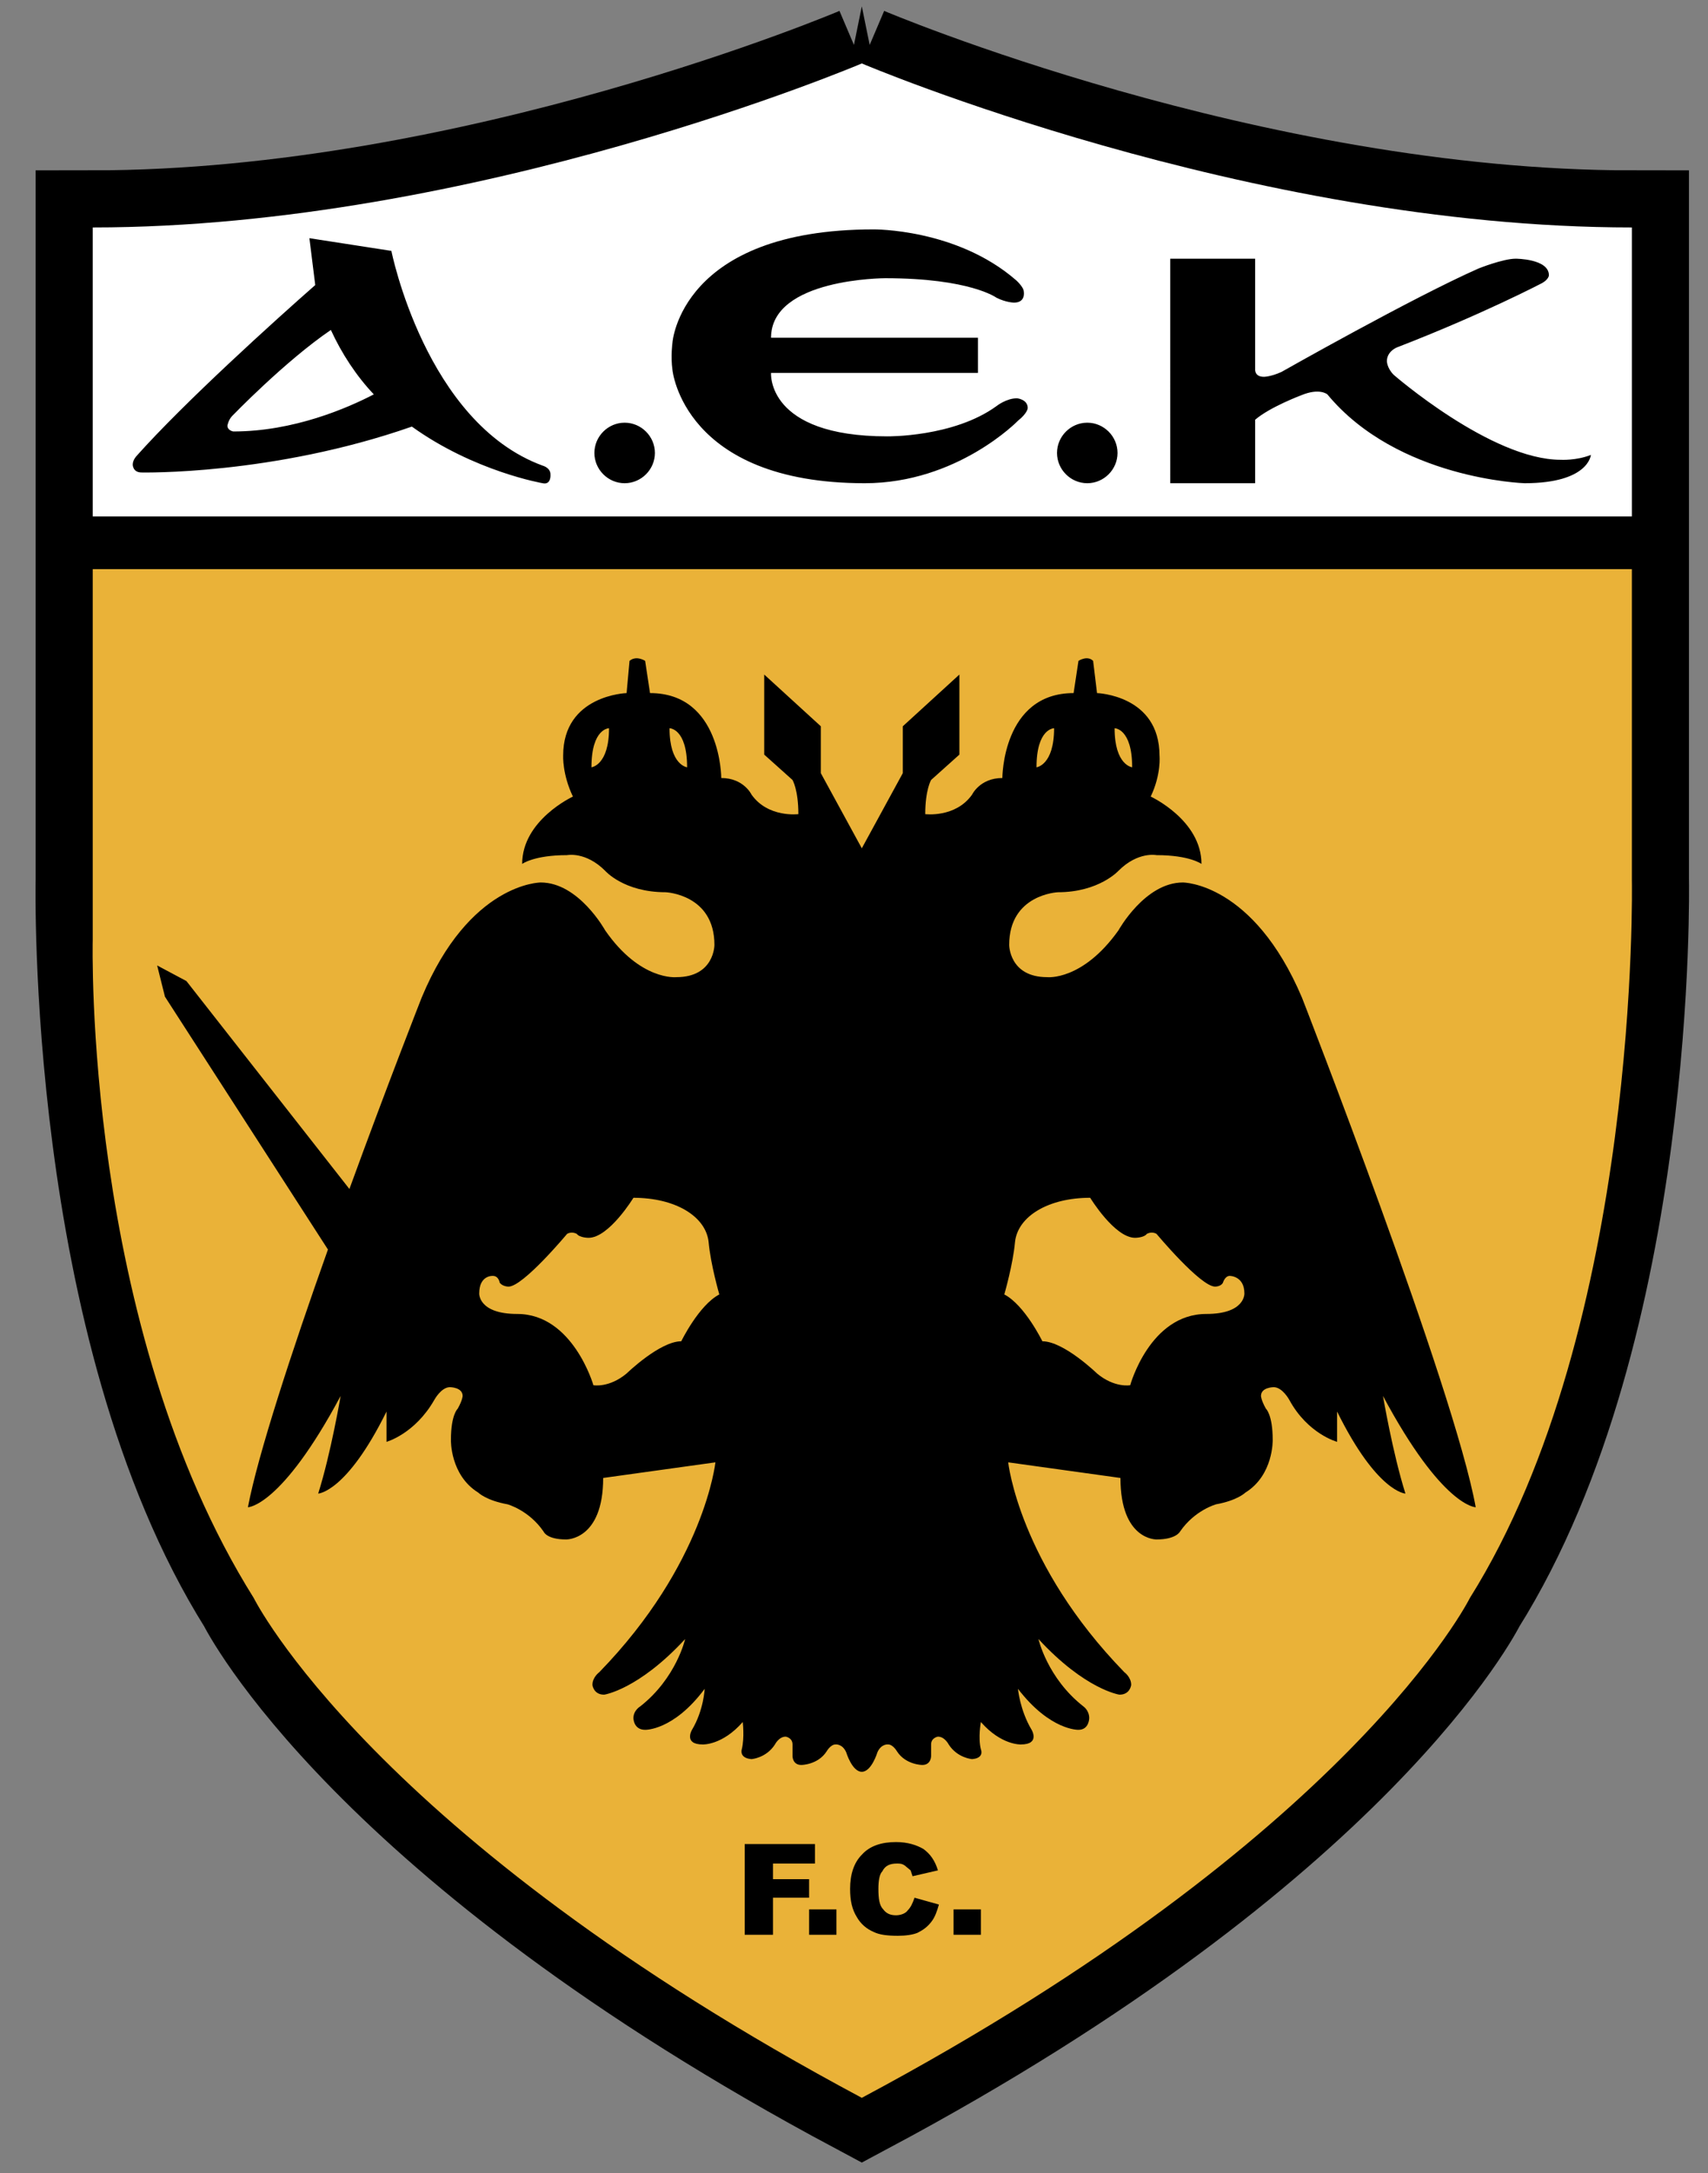 <svg width="1750" height="2226" fill="none" xmlns="http://www.w3.org/2000/svg"><rect width="100%" height="100%" fill="#808080" stroke="none"/><path fill-rule="evenodd" clip-rule="evenodd" d="M883 65S488 233 95 233v669s-10 456 165 735c0 0 121 244 623 512 502-268 623-512 623-512 175-279 166-735 166-735V233c-394 0-789-168-789-168z" fill="#000" stroke="#000" stroke-width="117" stroke-miterlimit="3"/><path fill-rule="evenodd" clip-rule="evenodd" d="M1672 583v319s9 456-166 735c0 0-121 244-623 512-502-268-623-512-623-512C85 1358 95 963 95 963V583h1577z" fill="#EAB238"/><path fill-rule="evenodd" clip-rule="evenodd" d="M95 529V233c393 0 788-168 788-168s395 168 789 168v296H95z" fill="#fff"/><path fill-rule="evenodd" clip-rule="evenodd" d="M564 486c0-7-8-9-8-9-120-44-155-220-155-220l-84-13 6 48c-41 36-134 120-183 175 0 0-4 4-4 9 0 0 0 8 9 8 0 0 134 3 277-47 64 46 134 58 134 58 9 2 8-9 8-9zm-331-50s1-6 5-10c0 0 54-56 101-88 11 24 26 47 44 66-27 14-82 38-144 38 0 0-6-1-6-6zm456-57s11 116 197 116c95 0 157-64 157-64 10-8 10-13 10-13 0-9-11-10-11-10-11 0-21 8-21 8-44 32-112 31-112 31-124 0-119-65-119-65h212v-36H790c0-61 117-61 117-61 87 0 114 20 114 20 10 5 18 5 18 5 12 0 10-11 10-11 0-5-8-12-8-12-61-53-146-52-146-52-198 0-206 116-206 116s-2 14 0 28zm941 87s-2 29-68 29c0 0-130-4-202-91 0 0-8-7-27 1 0 0-32 12-47 25v65h-87V265h87v113s-1 8 9 8c0 0 7 0 18-5 0 0 134-76 202-106 0 0 25-10 38-10 0 0 34 0 34 17 0 0 0 4-7 8 0 0-61 32-149 66 0 0-10 4-10 14 0 0 0 7 7 14 0 0 100 87 171 87 0 0 16 1 31-5zm-959-2c0 17-14 31-31 31s-31-14-31-31 14-31 31-31 31 14 31 31zm474 0c0 17-14 31-31 31s-31-14-31-31 14-31 31-31 31 14 31 31zM763 1889h72v20h-43v16h37v19h-37v38h-29v-93zm66 67h28v26h-28v-26zm108-12l25 7c-2 7-4 13-8 18s-8 8-14 11c-5 2-12 3-20 3-11 0-19-1-25-4-7-3-13-8-17-15-5-8-7-17-7-29 0-15 4-27 12-35 8-9 20-13 35-13 12 0 21 3 28 7 7 5 12 12 15 22l-26 6-2-6-6-5c-3-2-5-2-8-2-7 0-12 2-15 8-3 3-4 10-4 18 0 10 1 17 5 21 3 4 7 6 13 6 5 0 10-2 12-5 3-3 5-7 7-13zm40 12h28v26h-28v-26zm535-412c-22-122-178-522-178-522-50-118-122-118-122-118-39 0-66 49-66 49-37 52-73 48-73 48-39 0-39-33-39-33 0-52 50-54 50-54 42 0 62-22 62-22 20-20 39-16 39-16 34 0 46 9 46 9 0-45-52-69-52-69 11-23 9-42 9-42 0-62-64-64-64-64l-4-33c-6-6-15 0-15 0l-5 33c-73 0-73 87-73 87-23 0-31 17-31 17-17 24-48 20-48 20 0-25 6-35 6-35l29-26v-82l-58 53v48l-42 77-42-77v-48l-58-53v82l29 26s6 10 6 35c0 0-31 4-48-20 0 0-8-17-31-17 0 0 0-87-73-87l-5-33s-9-6-16 0l-3 33s-65 2-65 64c0 0-1 19 10 42 0 0-52 24-52 69 0 0 12-9 46-9 0 0 19-4 39 16 0 0 19 22 62 22 0 0 50 2 50 54 0 0 0 33-39 33 0 0-37 4-73-48 0 0-27-49-66-49 0 0-73 0-122 118 0 0-35 89-74 196l-167-213-30-16 8 32 167 259c-37 104-72 211-82 264 0 0 34 0 95-114 0 0-10 59-23 100 0 0 29-1 70-84v31s29-8 49-43c0 0 7-13 16-13 0 0 13 0 13 9 0 0 0 4-5 13 0 0-7 6-7 32 0 0-1 36 28 54 0 0 8 8 30 12 0 0 22 6 37 28 0 0 3 8 23 8 0 0 38 1 38-63l115-16s-11 104-119 215c0 0-7 5-7 13 0 0 1 10 12 10 0 0 35-5 83-57 0 0-9 40-46 69 0 0-7 4-7 12 0 0 0 12 12 12 0 0 29 1 61-42 0 0-1 22-13 42 0 0-9 15 11 15 0 0 20 1 41-23 0 0 2 16-1 28 0 0-3 9 10 10 0 0 15-1 24-15 0 0 4-8 11-8 0 0 7 1 7 8v12s0 9 9 9c0 0 17 0 26-14 0 0 4-7 9-7 0 0 7-1 11 8 0 0 6 20 16 20s16-20 16-20c4-9 11-8 11-8 5 0 9 7 9 7 9 14 26 14 26 14 9 0 9-9 9-9v-12c0-7 7-8 7-8 7 0 11 8 11 8 9 14 24 15 24 15 13-1 9-10 9-10-3-12 0-28 0-28 21 24 41 23 41 23 20 0 11-15 11-15-12-20-14-42-14-42 33 43 62 42 62 42 11 0 11-12 11-12 0-8-6-12-6-12-37-29-46-69-46-69 48 52 83 57 83 57 11 0 12-10 12-10 0-8-7-13-7-13-108-111-119-215-119-215l115 16c0 64 37 63 37 63 20 0 24-8 24-8 15-22 37-28 37-28 22-4 30-12 30-12 29-18 28-54 28-54 0-26-7-32-7-32-5-9-5-13-5-13 0-9 13-9 13-9 9 0 16 13 16 13 19 35 49 43 49 43v-31c41 83 70 84 70 84-13-41-23-100-23-100 61 114 95 114 95 114zm-352-758s-18-2-18-40c0 0 18 0 18 40zm-80-40c0 38-18 40-18 40 0-40 18-40 18-40zm-474 40c0-40 18-40 18-40 0 38-18 40-18 40zm80-40s18 0 18 40c0 0-18-2-18-40zm12 628c-22 0-56 33-56 33-18 15-34 12-34 12s-21-73-78-73c-40 0-39-21-39-21 0-19 14-18 14-18 6 0 7 7 7 7 3 4 9 4 9 4 15 0 60-54 60-54 5-3 10 0 10 0 3 4 12 4 12 4 21 0 46-41 46-41 43 0 74 19 77 45 2 23 11 54 11 54-21 11-39 48-39 48zm538-28c-58 0-78 73-78 73s-16 3-34-12c0 0-34-33-56-33 0 0-18-37-39-48 0 0 9-31 11-54 3-26 34-45 77-45 0 0 25 41 46 41 0 0 9 0 12-4 0 0 5-3 10 0 0 0 45 54 60 54 0 0 6 0 8-4 0 0 2-7 7-7 0 0 15 0 15 18 0 0 1 21-39 21z" fill="#000"/></svg>